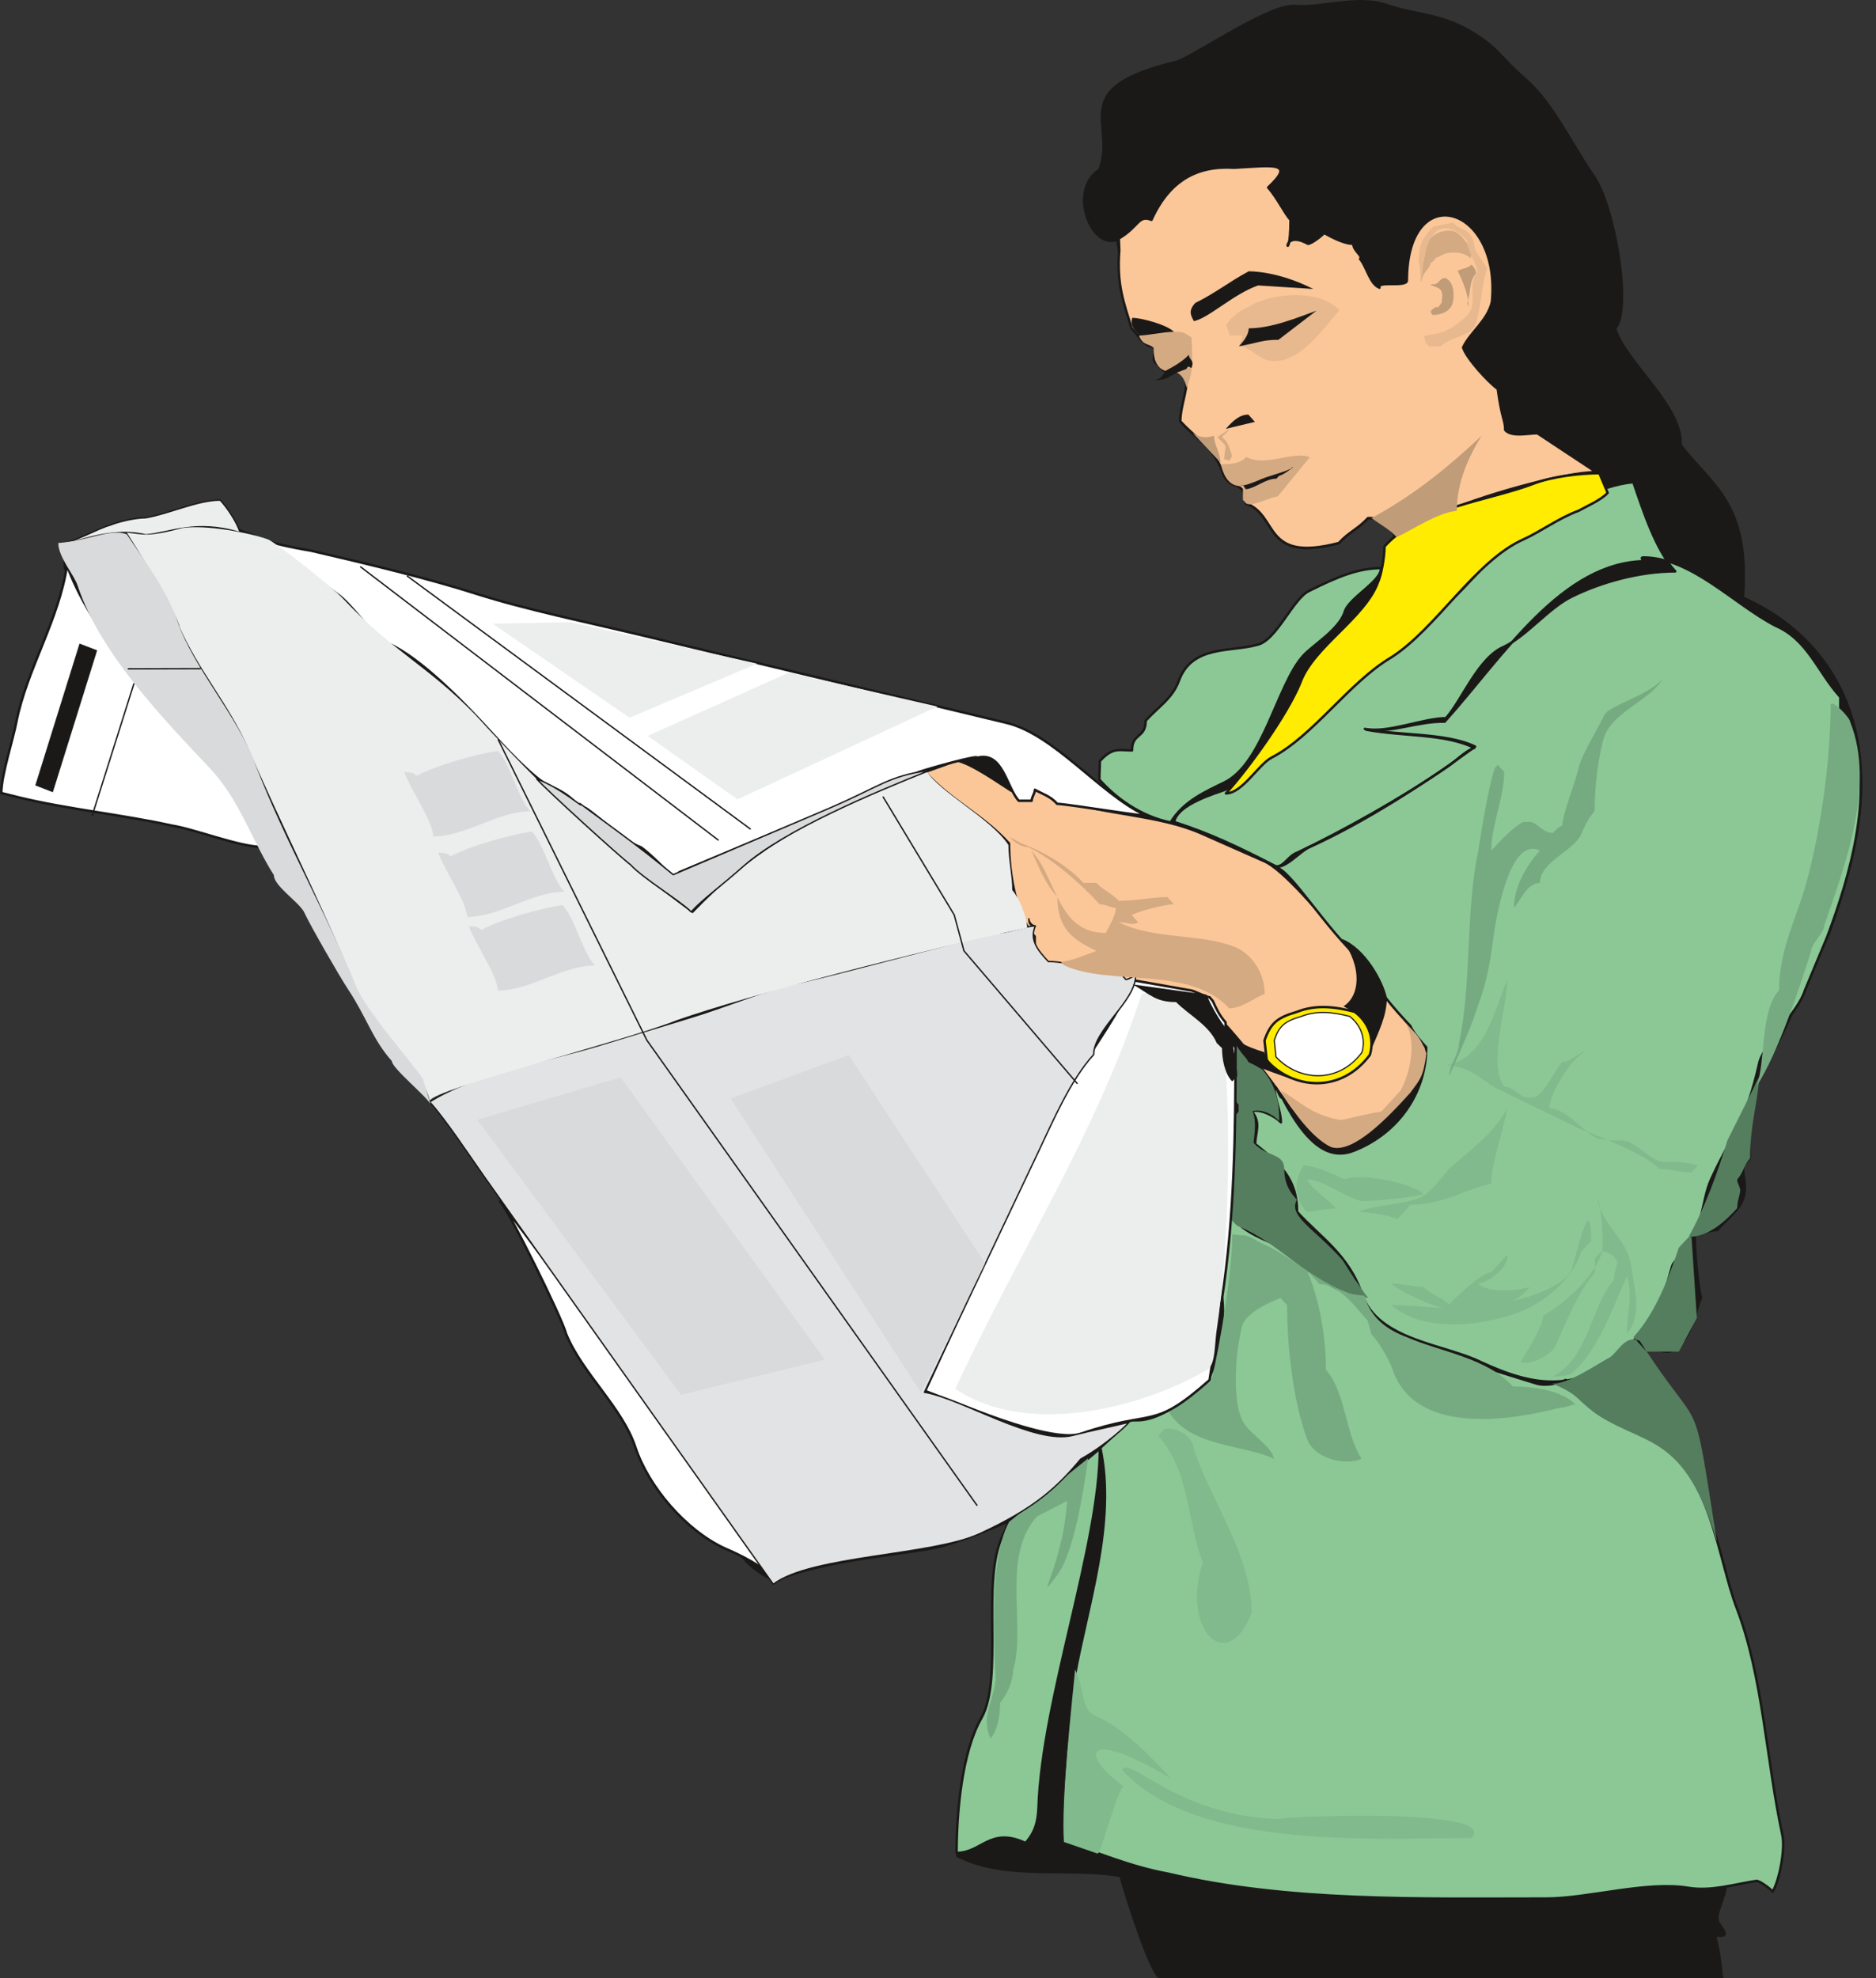 <svg xmlns="http://www.w3.org/2000/svg" version="1.2" width="722.608" height="761.764" viewBox="0 0 19119 20155" preserveAspectRatio="xMidYMid" fill-rule="evenodd" stroke-width="28.222" stroke-linejoin="round" xml:space="preserve"><rect x="0" y="0" width="19119" height="20155" fill="#333333" stroke="none"/><defs class="ClipPathGroup"><clipPath id="a" clipPathUnits="userSpaceOnUse"><path d="M0 0h19119v20155H0z"/></clipPath></defs><g class="SlideGroup"><g class="Slide" clip-path="url(#a)"><g class="Page"><g class="com.sun.star.drawing.ClosedBezierShape"><path class="BoundingBox" fill="none" d="M58 0h18923v20159H58z"/><path fill="#1B1918" d="M11387 2441c54 348 66 645 145 901 99 110 69 102 168 176l58 20c33 35-20 112 13 147l89 89c35 10 50 5 104 10h66l66 71c0 148-66 293-66 437 165 183 340 254 429 511 74 216 224 53 239 325 340 124 162 610 947 404 99-109 198-145 297-254 196 0 168 56 267 162-15 33 87 31-2 130l-99 109v145c-295 0-486 168-783 262-198 218-378 665-642 772-361 144-915 569-1179 863h-132l-99 107c0 74 0 183-33 257l-559-328c-89-51-198-186-297-221-97-36-325-117-422-150-1078-386-2124-559-3204-833l-3594-912c-259-66-256-33-427-107-60-28-223-139-421-134-325-82-569 33-800 61-64 7-231-110-330-110-133 145-394 145-526 290v147c145 160-325 1220-330 1237-66 219-158 813-259 1032 454 127 1534 12 2359 464 41 23 59 59 254 59-30 73 153 226 153 335 1920 1472 3891 4253 4678 6859 33 109 275 318 407 318 548-211 1295-254 1626-328 196-43 597-203 757-279 69-31-20 35-20-3-132 292-79 836-132 1130-43 252 0 765-163 948 0 363-198 693-198 1021l31 35c0 74-66 219-66 292 495 254 1135 110 1663 204 41 167 318 1031 402 1031h5730c-13 25-8-203-76-427 167 26 88-48 38-127-49-79 76-272 73-376 0-147 262-185 295-294 300-872-1120-4341-1138-5223 66 36 196 74 262 74 231-74 264-401 330-549-33-109-66-510-66-652 66 0 165-38 231-38 198-219 330-257 264-585v-71l66-73c0-110 0-254-33-328 66-145 66-292 66-437 163-183 399-691 493-947 66-182 234-441 297-621 231-656 457-1458 198-2223-198-579-625-952-1089-1158 73-973-323-1143-635-1554 22-397-557-836-668-1187 177-195-8-1259-219-1554-208-297-416-744-691-983-274-236-279-328-581-500-303-173-546-158-841-260-295-100-678 36-930 11-251-26-1026 508-1199 566-1148 274-617 615-792 1100-330 211-81 825 180 714Z"/><path fill="none" stroke="#1B1918" stroke-width="25" stroke-linecap="round" d="M11387 2441c54 348 66 645 145 901 99 110 69 102 168 176l58 20c33 35-20 112 13 147l89 89c35 10 50 5 104 10h66l66 71c0 148-66 293-66 437 165 183 340 254 429 511 74 216 224 53 239 325 340 124 162 610 947 404 99-109 198-145 297-254 196 0 168 56 267 162-15 33 87 31-2 130l-99 109v145c-295 0-486 168-783 262-198 218-378 665-642 772-361 144-915 569-1179 863h-132l-99 107c0 74 0 183-33 257l-559-328c-89-51-198-186-297-221-97-36-325-117-422-150-1078-386-2124-559-3204-833l-3594-912c-259-66-256-33-427-107-60-28-223-139-421-134-325-82-569 33-800 61-64 7-231-110-330-110-133 145-394 145-526 290v147c145 160-325 1220-330 1237-66 219-158 813-259 1032 454 127 1534 12 2359 464 41 23 59 59 254 59-30 73 153 226 153 335 1920 1472 3891 4253 4678 6859 33 109 275 318 407 318 548-211 1295-254 1626-328 196-43 597-203 757-279 69-31-20 35-20-3-132 292-79 836-132 1130-43 252 0 765-163 948 0 363-198 693-198 1021l31 35c0 74-66 219-66 292 495 254 1135 110 1663 204 41 167 318 1031 402 1031h5730c-13 25-8-203-76-427 167 26 88-48 38-127-49-79 76-272 73-376 0-147 262-185 295-294 300-872-1120-4341-1138-5223 66 36 196 74 262 74 231-74 264-401 330-549-33-109-66-510-66-652 66 0 165-38 231-38 198-219 330-257 264-585v-71l66-73c0-110 0-254-33-328 66-145 66-292 66-437 163-183 399-691 493-947 66-182 234-441 297-621 231-656 457-1458 198-2223-198-579-625-952-1089-1158 73-973-323-1143-635-1554 22-397-557-836-668-1187 177-195-8-1259-219-1554-208-297-416-744-691-983-274-236-279-328-581-500-303-173-546-158-841-260-295-100-678 36-930 11-251-26-1026 508-1199 566-1148 274-617 615-792 1100-330 211-81 825 180 714Z"/></g><g class="com.sun.star.drawing.ClosedBezierShape"><path class="BoundingBox" fill="none" d="M9415 1679h6866v10035H9415z"/><path fill="#FBC798" d="M9750 7747c160 34 455 247 559 310 0-35 107-10 107-45 104-99 162-36 228-36 33 36 132 180 198 180 428 145 956 145 1386 328l660 292c371 165 1499 1725 1557 1776 151 134 133 322-91 589-237 251-361 457-704 559-140-56-173-13-503-412-211-317-556-762-853-1054-132-145-628-145-790-183-297-73-728-109-959-363v-147c-195-219-262-656-262-948-264-292-594-437-855-729 99-35 223-78 322-117Zm0 0Zm6517-2937c-327 0-1196 244-1615 435l-441 198c-101-110-73-165-269-165-99 109-198 144-297 254-785 205-607-280-948-404-15-272-172-104-238-325-99-254-264-328-430-511 0-145 66-289 66-437l-66-71h-66c-53-5-68 0-104-10l-89-89c-33-36 21-112-12-147l-59-21c-99-73-68-66-167-175-79-256-153-442-125-792l-5-120c208-122 196-244 333-190 183-404 467-555 843-531 396-22 630-65 346 201 96 109 162 256 228 330 0 528-137 71 178 244 33 0 132-74 165-110 66 36 198 110 297 110 0 73 99 119 69 155 66 73 99 256 198 292-33-74 279 0 279-74 3-1041 959-770 867 216-43 195-223 312-294 467 33 109 254 351 353 422 43 317 76 315 76 419 66 74 229 33 328 33l599 396Z"/><path fill="none" stroke="#1B1918" stroke-width="25" stroke-linecap="round" d="M9750 7747c160 34 455 247 559 310 0-35 107-10 107-45 104-99 162-36 228-36 33 36 132 180 198 180 428 145 956 145 1386 328l660 292c371 165 1499 1725 1557 1776 151 134 133 322-91 589-237 251-361 457-704 559-140-56-173-13-503-412-211-317-556-762-853-1054-132-145-628-145-790-183-297-73-728-109-959-363v-147c-195-219-262-656-262-948-264-292-594-437-855-729 99-35 223-78 322-117Zm6517-2937c-327 0-1196 244-1615 435l-441 198c-101-110-73-165-269-165-99 109-198 144-297 254-785 205-607-280-948-404-15-272-172-104-238-325-99-254-264-328-430-511 0-145 66-289 66-437l-66-71h-66c-53-5-68 0-104-10l-89-89c-33-36 21-112-12-147l-59-21c-99-73-68-66-167-175-79-256-153-442-125-792l-5-120c208-122 196-244 333-190 183-404 467-555 843-531 396-22 630-65 346 201 96 109 162 256 228 330 0 528-137 71 178 244 33 0 132-74 165-110 66 36 198 110 297 110 0 73 99 119 69 155 66 73 99 256 198 292-33-74 279 0 279-74 3-1041 959-770 867 216-43 195-223 312-294 467 33 109 254 351 353 422 43 317 76 315 76 419 66 74 229 33 328 33l599 396Z"/></g><g class="com.sun.star.drawing.ClosedBezierShape"><path class="BoundingBox" fill="none" d="M9736 4899h9242v14458H9736z"/><path fill="#8BC896" d="M11209 14755c0 986-589 2558-625 3655-5 150-35 257-132 366-363-168-444 101-703 101 0-398 50-1018 251-1371 234-414-8-1400 221-1865l76-154c-160 139 917-719 912-732Zm0 0Zm1319-2408c97 180 295 254 460 328 297 109 541 515 871 515 0 71 224 315 343 397 132 99 1179 424 1456 508 94 28 231 0 297-36 327 406 335 343 890 620 594 289 660 1201 858 1712 264 693 297 1531 460 2296 36 145-30 475-97 584-35-38-132-109-165-109-231 35-462 109-693 71-429-71-1022 109-1451 109-1286 0-2637 36-3855-254-396-73-698-213-1059-322-48-379 71-1428 107-1672 129-731 427-1572 264-2344l310-285c399 66 872-538 806-442 102-220 170-635 112-883-79-338 84-447 86-793Zm0 0Zm1844-1896c31 74 130 183 163 219 0 459-280 871-732 1051-216 87-452 10-734-536-33 0-48-114-81-114 0 109 66 254 66 363-66-71-231-145-297-109 99 109 35 221 35 330 237 191 427 341 427 692 231 254 528 437 661 838 162 475 853 511 1216 694 521 238 1052 378 1617-292 198-145 264-475 330-691 30-74 96-74 96-186 232-180 198-472 298-692 226-495 353-569 495-1201 66-218 396-508 462-726l229-549c231-617 495-1494 231-2184l-99-110v-147c-231-254-330-584-661-726-426-221-856-696-1348-696-33 0 0 38 33 38-860 0-1464 978-2056 1635-280-5-526 115-798 82 386 71 800 38 1100 185-99 36-193 140-282 198-467 318-1059 650-1521 869-99 36-130 145-229 145 163 28 508 627 902 978 89 213 322 480 477 642Zm0 0Zm2274-5539c100 292 229 693 427 909-360 0-755 109-1052 256-231 110-463 402-691 511-264 109-429 546-594 729-234 0-592 157-826 109 330 71 826 36 1123 180-496 366-1123 768-1682 1022-99 38-264 241-358 193-376-193-653-326-1027-447 33-183 430-293 527-331 198-109 396-510 660-510 396-437 922-1054 1417-1275 397-181 694-800 1121-983 264-110 594-328 955-363Zm0 0Zm-2571 876c0 142-340 307-373 454-66 181-325 331-422 440-264 292-406 1097-803 1290-187 92-414 188-547 407-312-64-564-254-726-437 0-74 5-115 5-188 130-145 196-109 328-109 0-181 139-120 139-303 132-145 272-226 338-406 133-366 529-292 794-366 198-35 370-477 536-551 294-147 503-231 731-231Z"/><path fill="none" stroke="#1B1918" stroke-width="25" stroke-linecap="round" d="M11209 14755c0 986-589 2558-625 3655-5 150-35 257-132 366-363-168-444 101-703 101 0-398 50-1018 251-1371 234-414-8-1400 221-1865l76-154c-160 139 917-719 912-732Z"/><path fill="none" stroke="#1B1918" stroke-width="25" stroke-linecap="round" d="M12528 12347c97 180 295 254 460 328 297 109 541 515 871 515 0 71 224 315 343 397 132 99 1179 424 1456 508 94 28 231 0 297-36 327 406 335 343 890 620 594 289 660 1201 858 1712 264 693 297 1531 460 2296 36 145-30 475-97 584-35-38-132-109-165-109-231 35-462 109-693 71-429-71-1022 109-1451 109-1286 0-2637 36-3855-254-396-73-698-213-1059-322-48-379 71-1428 107-1672 129-731 427-1572 264-2344l310-285c399 66 872-538 806-442 102-220 170-635 112-883-79-338 84-447 86-793Z"/><path fill="none" stroke="#1B1918" stroke-width="25" stroke-linecap="round" d="M14372 10451c31 74 130 183 163 219 0 459-280 871-732 1051-216 87-452 10-734-536-33 0-48-114-81-114 0 109 66 254 66 363-66-71-231-145-297-109 99 109 35 221 35 330 237 191 427 341 427 692 231 254 528 437 661 838 162 475 853 511 1216 694 521 238 1052 378 1617-292 198-145 264-475 330-691 30-74 96-74 96-186 232-180 198-472 298-692 226-495 353-569 495-1201 66-218 396-508 462-726l229-549c231-617 495-1494 231-2184l-99-110v-147c-231-254-330-584-661-726-426-221-856-696-1348-696-33 0 0 38 33 38-860 0-1464 978-2056 1635-280-5-526 115-798 82 386 71 800 38 1100 185-99 36-193 140-282 198-467 318-1059 650-1521 869-99 36-130 145-229 145 163 28 508 627 902 978 89 213 322 480 477 642Z"/><path fill="none" stroke="#1B1918" stroke-width="25" stroke-linecap="round" d="M16646 4912c100 292 229 693 427 909-360 0-755 109-1052 256-231 110-463 402-691 511-264 109-429 546-594 729-234 0-592 157-826 109 330 71 826 36 1123 180-496 366-1123 768-1682 1022-99 38-264 241-358 193-376-193-653-326-1027-447 33-183 430-293 527-331 198-109 396-510 660-510 396-437 922-1054 1417-1275 397-181 694-800 1121-983 264-110 594-328 955-363Z"/><path fill="none" stroke="#1B1918" stroke-width="25" stroke-linecap="round" d="M14075 5788c0 142-340 307-373 454-66 181-325 331-422 440-264 292-406 1097-803 1290-187 92-414 188-547 407-312-64-564-254-726-437 0-74 5-115 5-188 130-145 196-109 328-109 0-181 139-120 139-303 132-145 272-226 338-406 133-366 529-292 794-366 198-35 370-477 536-551 294-147 503-231 731-231Z"/></g><g class="com.sun.star.drawing.ClosedBezierShape"><path class="BoundingBox" fill="none" d="M12461 10655h5473v5052h-5473z"/><path fill="#557E5F" d="M16711 13660c663 1035 526 402 787 2046-378-1266-856-909-1417-1459-97-94-269-152-259-150 165 0 429-183 561-256 99-38 165-252 328-181Zm0 0Zm528-1056 54 823-183 343h-330l-133-148c232-254 364-620 463-912l99-106h30Zm0 0Zm694-1642c-31 328-97 508-97 838-66 71-66 143-132 217 0 38 31 74 31 112 0 35-31 109-31 180-132 145-297 292-495 292 165-292 297-658 396-984l328-655Zm0 0Zm-5328-307c66 109 130 170 262 243 160 188 170 376 170 524-66-74-180-125-272-102 41 102 21 221 10 323 133 147 313 101 313 266 0 189 99 278 129 314-91 167 173 289 463 612l132 206c30 35 96 144 132 180-66 0-234-71-300-71-328-148-658-511-1021-656-30 0-129-147-162-182 0-110 33-254 99-293-66-183 0-399 0-620l63-74v-71l-63-74c0-109 12-416 45-525Z"/></g><g class="com.sun.star.drawing.ClosedBezierShape"><path class="BoundingBox" fill="none" d="M10837 9981h6469v8905h-6469z"/><path fill="#81BA8C" d="M16285 12201c0 219 295 437 331 656 30 218 132 546-36 729 0-183 66-402 0-584-132 292-295 767-559 985-30 36-162 36-195 36 363-181 393-729 622-983 0-74 36-145 36-183-36-74-99-109-165-109l-64 73v145c-168 183-297 511-396 729-33 109-265 218-364 183 66-109 232-366 232-475 198-109 492-363 592-620 33-109 0-472-34-582Zm0 0Zm-925 582-163 180c-99 0-363 257-429 328-66-71-198-109-264-180-99 0-231-36-328-36 66 71 460 254 559 254l-559-38c328 292 922 221 1316 74 265-109 527-328 626-617l99-107c0-511-132 71-198 287-64 183-527 328-659 328 99 0 165-74 231-145-99 35-427 71-526-36 99 0 328-183 295-292Zm0 0Zm0-1491c-132 254-394 437-592 617-66 74-198 257-297 292-163 72-460 72-625 145 99 0 330 38 396 74l132-147c328 0 526-143 823-216 0-183 97-437 163-765Zm0 0Zm-3923 6742c66-162 589 498 1652 498-444 0 2228-152 1908 193-1006 0-2803 127-3560-691Zm0 0Zm727-3279c162 508 592 1090 592 1674-251 655-727 160-496-511-162-398-129-929-457-1292l66-71h66c66 0 229 91 229 200Zm0 0Zm2571-3900c394-71 493-546 625-873 0 292-198 838-33 1089 99 0 165 109 231 109h66c98 0 230-289 296-360 99 0 165-110 264-110-132 0-396 435-396 582 167 0 330 216 462 290 66 38 198 38 297 38s297 216 396 216 265 0 361 38l-66 71c-97 0-229-36-328-36-132-144-594-327-792-401l-824-399c-165-73-297-254-559-254Zm0 0Zm-1450 1019c132 0 330 106 426 142 133-71 694 38 793 147-66 36-528 74-625 74-168-38-396-221-561-221 66 112 198 183 297 295-99 0-231 35-297 35-97-109-163-256-33-472Zm0 0Zm-2328 5134c109 241 53 407 216 478 264 109 559 411 757 630-884-526-932-244-475 86-66 0-239 716-272 681l-340-117c-30-409 79-1397 114-1758Z"/></g><g class="com.sun.star.drawing.ClosedBezierShape"><path class="BoundingBox" fill="none" d="M10057 6918h8898v10795h-8898z"/><path fill="#76AB81" d="M11090 14857c-44 300-138 960-320 1196-249 328 58-78 106-762l-307 158c-371 411-107 1115-244 1567 0 112-66 257-132 330 0 145-33 292-99 366-96-221 20-345 53-602 0-107-98-1176 137-1605l806-648Zm0 0Zm7567-7684c0 546-96 1239-228 1747-99 401-298 729-298 1168-198 216-132 727-231 983 231-365 430-983 559-1384 0-74 132-183 132-256 198-582 529-1420 264-2078 0-36-165-216-198-180Zm0 0Zm-1714-254c-130 218-493 327-592 581-66 219-99 511-99 765-66 73-99 147-132 221-66 180-427 289-427 510-132 0-198 181-264 254 0-218 132-439 264-584-297-145-429 620-462 803-33 254-66 510-165 764-66 219-198 511-297 729 0-109 99-218 99-327 132-620 66-1349 198-1969 33-218 99-620 165-838l33-36 66 71c0 257-132 549-132 803 66-71 231-254 330-292h66c64 0 130 112 231 112 0 0 66-74 97-74 0-112 132-437 165-584 33-145 198-401 264-546l33-36c165-109 429-183 559-327Zm0 0Zm-5051 7427c193 399 798 371 1092 516-30-145-261-254-327-399-99-216-66-691 0-945 33-147 297-256 393-294l67 73c0 437 66 986 198 1347 66 218 396 292 561 218-165-254-165-688-363-907 0-330-66-731-198-1021l132 148c198 0 360 226 492 373l36 135c99 109 198 292 231 401 264 653 1256 462 1683 353 66 0 132-36 165-36-132-144-437-183-635-183-264-292-747-355-1076-500-198-74-371-188-439-427-328 0-752-411-1016-518-99-38-142-96-241-96l-89-8c5 346-120 1105-214 1499-137 68-358 310-452 271Z"/></g><g class="com.sun.star.drawing.ClosedBezierShape"><path class="BoundingBox" fill="none" d="M0 5377h12606v10739H0z"/><path fill="#FFF" d="m11504 9979 625 110c33 0 165 71 198 71l33 38c33 73 66 145 130 218v145l102 109c0 877-11 1736-140 2572l-125 818c-594 525-553 287-1315 548-231 74-826-147-1021-221l-562-216 1219-2662c227-492 856-1271 856-1494v-36Zm0 0Zm-731-1790c-64-77-160-105-226-143 0 38-33 74-33 112h-132c-130-147-163-510-427-437 36-38-493 109-592 145L6925 8885l-66 73c0-35-264-289-330-327-199-74-398-293-560-399h-66c-66-112-198-186-297-221-166-74-496-437-628-582-264-289-693-726-1021-874-165-71-363-401-528-508-297-221-691-548-1021-657h-66c251 68 337 139 825 220 541 125 1207 285 1679 437 511 163 1141 292 1703 427l3703 889c488 114 955 721 1415 940 99 35-765-109-894-114Zm0 0ZM683 5758c229 655 925 1430 1280 1821 231 254 478 538 607 866 33 74 33 109 99 183-228 0-691-183-922-218-495-110-1059-166-1549-285l-185-46c0-183 121-546 154-726 107-536 435-1041 516-1595Zm0 0Zm4412 6480c899 1161 2005 2779 2818 3864-132-145-363-257-528-328-397-183-778-630-910-1031-132-402-544-755-707-1156-33-145-584-1262-673-1349Z"/><path fill="none" stroke="#1B1918" stroke-width="25" stroke-linecap="round" d="m11504 9979 625 110c33 0 165 71 198 71l33 38c33 73 66 145 130 218v145l102 109c0 877-11 1736-140 2572l-125 818c-594 525-553 287-1315 548-231 74-826-147-1021-221l-562-216 1219-2662c227-492 856-1271 856-1494v-36Zm-731-1790c-64-77-160-105-226-143 0 38-33 74-33 112h-132c-130-147-163-510-427-437 36-38-493 109-592 145L6925 8885l-66 73c0-35-264-289-330-327-199-74-398-293-560-399h-66c-66-112-198-186-297-221-166-74-496-437-628-582-264-289-693-726-1021-874-165-71-363-401-528-508-297-221-691-548-1021-657h-66c251 68 337 139 825 220 541 125 1207 285 1679 437 511 163 1141 292 1703 427l3703 889c488 114 955 721 1415 940 99 35-765-109-894-114ZM683 5758c229 655 925 1430 1280 1821 231 254 478 538 607 866 33 74 33 109 99 183-228 0-691-183-922-218-495-110-1059-166-1549-285l-185-46c0-183 121-546 154-726 107-536 435-1041 516-1595Zm4412 6480c899 1161 2005 2779 2818 3864-132-145-363-257-528-328-397-183-778-630-910-1031-132-402-544-755-707-1156-33-145-584-1262-673-1349Z"/></g><g class="com.sun.star.drawing.ClosedBezierShape"><path class="BoundingBox" fill="none" d="M605 5088h1850v459H605z"/><path fill="#ECEDED" d="M2447 5426c-33-111-137-260-203-331-231 0-529 142-760 180-97 0-262 35-361 75-133 35-379 185-511 185 99 35 465-180 874-86 252-21 507-161 961-23Z"/><path fill="none" stroke="#1B1918" stroke-width="14" stroke-linecap="round" d="M2447 5426c-33-111-137-260-203-331-231 0-529 142-760 180-97 0-262 35-361 75-133 35-379 185-511 185 99 35 465-180 874-86 252-21 507-161 961-23Z"/></g><g class="com.sun.star.drawing.ClosedBezierShape"><path class="BoundingBox" fill="none" d="M4372 9353h7209v6795H4372z"/><path fill="#E2E3E4" d="M11014 14865c-241 287-465 500-1034 762-480 221-1719 221-2099 513l-2949-4157c-152-216-388-574-553-757 454-287 1209-419 1722-574l942-287c368-111 775-289 1139-360 627-148 1346-353 1973-498 100 0 298-74 397-74-33 0-66-38-66-73 0 35 0 73 66 73-66 145 33 257 132 363 228 0 493 110 724 110l66 73c33 0 66-35 99-35 0 254-427 546-427 800-234 256-411 668-561 985l-1164 2455c379 63 1126 538 1512 439 165-43 393-89 569-132 5 8-226 229-488 374Z"/><path fill="none" stroke="#1B1918" stroke-width="14" stroke-linecap="round" d="M11014 14865c-241 287-465 500-1034 762-480 221-1719 221-2099 513l-2949-4157c-152-216-388-574-553-757 454-287 1209-419 1722-574l942-287c368-111 775-289 1139-360 627-148 1346-353 1973-498 100 0 298-74 397-74-33 0-66-38-66-73 0 35 0 73 66 73-66 145 33 257 132 363 228 0 493 110 724 110l66 73c33 0 66-35 99-35 0 254-427 546-427 800-234 256-411 668-561 985l-1164 2455c379 63 1126 538 1512 439 165-43 393-89 569-132 5 8-226 229-488 374Z"/></g><g class="com.sun.star.drawing.PolyPolygonShape"><path class="BoundingBox" fill="none" d="M360 6557h631v1515H360z"/><path fill="#1B1918" d="m361 8001 450-1443 178 68-451 1444-177-69Zm0 0Z"/><path fill="none" stroke="#1B1918" stroke-width="2" stroke-linecap="round" d="m361 8001 450-1443 178 68-451 1444-177-69Z"/></g><g class="com.sun.star.drawing.ClosedBezierShape"><path class="BoundingBox" fill="none" d="M1292 5371h11226v9039H1292z"/><path fill="#ECEDED" d="M11636 10125c-462 1420-1239 2604-1900 4024 765 516 1982 163 2584-206 66-73 58-236 78-381 132-858 158-2289 56-3094-134-148-416-442-818-343Zm0 0ZM9437 7846c132 224 658 488 840 762 0 153 39 315 39 460 66 71 152 275 152 384-1135 246-2822 680-3567 940-521 210-2494 706-2520 822-86-360-658-835-787-1236-297-727-729-1580-1065-2359-193-439-513-800-703-1242 18 46 2-111-533-950 167 16 198 51 571-48 231-34 676 46 874 119 132 74 637 475 757 600 518 551 856 676 1351 1186 673 740 1415 1439 2213 2020 597-619 1067-881 1903-1249l475-209Zm0 0Zm-1921 298 2038-946-1514-346-1439 645 915 647Zm0 0ZM5021 6354l1395 958 1301-551-1903-422-793 15Z"/></g><g class="com.sun.star.drawing.ClosedBezierShape"><path class="BoundingBox" fill="none" d="M5464 7842h4017v1456H5464z"/><path fill="#D9DADB" d="M9473 7849c-571 228-1477 607-1893 973-229 204-422 341-536 468-107-110-485-336-618-480-100-74-859-763-955-873 236 82 505 323 439 249 297 221 603 436 951 725l1572-669c535-228 623-340 1040-393Z"/><path fill="none" stroke="#1B1918" stroke-width="14" stroke-linecap="round" d="M9473 7849c-571 228-1477 607-1893 973-229 204-422 341-536 468-107-110-485-336-618-480-100-74-859-763-955-873 236 82 505 323 439 249 297 221 603 436 951 725l1572-669c535-228 623-340 1040-393Z"/></g><g class="com.sun.star.drawing.ClosedBezierShape"><path class="BoundingBox" fill="none" d="M593 5426h9447v8785H593z"/><path fill="#D9DADB" d="m7447 11192 1939 2995 653-1316-1389-2123-1203 444Zm0 0Zm-2583 216 2078 2802 1464-359-2081-2875-1461 432Zm0 0Zm-399-2721c66 180 295 508 295 655 330 0 661-257 991-257-132-144-198-469-330-614-232 35-625 145-823 251-36 0 0-35-133-35Zm0 0Zm313 749c66 180 295 509 295 656 330 0 660-256 990-256-132-146-198-471-330-616-231 36-625 145-823 252-36 0 0-36-132-36Zm0 0Zm-658-1570c66 181 295 508 295 656 330 0 660-257 990-257-132-145-198-470-330-615-231 36-625 145-823 252-35 0 0-36-132-36Zm0 0ZM1292 5443c175 262 406 564 518 889 163 478 628 986 793 1458 294 765 722 1511 1019 2241 97 254 531 734 686 958l81 262c-33-74-396-369-396-442-196-219-254-440-447-732-81-122-384-646-450-791-66-109-305-262-305-371-221-345-346-762-651-1087-475-505-1117-1166-1348-1859-33-109-198-292-198-437 317-25 530-151 698-89Z"/></g><g fill="none" class="com.sun.star.drawing.PolyLineShape"><path class="BoundingBox" d="M933 5769h10052v9574H933z"/><path stroke="#1B1918" stroke-width="14" stroke-linecap="round" d="m4151 5869 3495 2576M3676 5776l3642 2781M1308 6814l734-2M940 8308l424-1341m3714 569 1514 3061 3364 4738m-955-7215 724 1201 99 366 1153 1350"/></g><g class="com.sun.star.drawing.ClosedBezierShape"><path class="BoundingBox" fill="none" d="M12481 4808h3917v6241h-3917z"/><path fill="#FFEC00" d="m16300 4821 84 200c-66 74-231 145-297 183-196 71-394 216-559 290-493 218-890 912-1352 1205-429 254-791 800-1220 1021-132 71-297 363-462 363 231-254 627-803 759-1130 132-364 659-657 791-1023 33-71 66-254 66-363 363-401 1057-462 1520-640 190-73 475-106 670-106Zm0 0Zm-3083 5488c199-79 398-51 593 0 175 140 188 317 150 439-297 399-786 348-1050 56l-23-203c61-180 135-236 330-292Z"/><path fill="none" stroke="#1B1918" stroke-width="25" stroke-linecap="round" d="m16300 4821 84 200c-66 74-231 145-297 183-196 71-394 216-559 290-493 218-890 912-1352 1205-429 254-791 800-1220 1021-132 71-297 363-462 363 231-254 627-803 759-1130 132-364 659-657 791-1023 33-71 66-254 66-363 363-401 1057-462 1520-640 190-73 475-106 670-106Zm-3083 5488c199-79 398-51 593 0 175 140 188 317 150 439-297 399-786 348-1050 56l-23-203c61-180 135-236 330-292Z"/></g><g class="com.sun.star.drawing.ClosedBezierShape"><path class="BoundingBox" fill="none" d="M10284 8524h2606v1750h-2606z"/><path fill="#D4AA83" d="M10416 8595c195 71 459 216 625 399h133c66 74 162 110 228 183 168 0 363-38 495-38l66 74c-99 0-363 73-429 109l66 74c-66 38-96 0-198 0 363 180 826 109 1190 254 165 73 297 257 297 476-99 35-231 147-363 147-397-440-1220-221-1684-440l-33-36c99 0 265-74 365-109-232-112-398-219-398-549-132-145-198-328-264-473 264 292 264 839 758 839 36-71 102-183 102-254-36 0-102-38-165-38-199-219-497-474-728-583-63 0-129-35-195-106l132 71Z"/></g><g class="com.sun.star.drawing.ClosedBezierShape"><path class="BoundingBox" fill="none" d="M13053 10366h1486v1331h-1486z"/><path fill="#D4AA83" d="M13053 11111c198 106 297 244 607 299 35 0 349-83 415-83l198-216c111-199 178-563 12-745 110 154 171 144 252 365-31 247-69 270-163 400-231 257-585 625-806 556-150-66-350-287-515-576Z"/></g><g class="com.sun.star.drawing.ClosedBezierShape"><path class="BoundingBox" fill="none" d="M13978 4440h1122v1033h-1122z"/><path fill="#C09C79" d="M15099 4440c-132 215-252 472-252 765-193 15-450 193-613 267-66-74-157-122-256-193 330-183 658-403 1121-839Z"/></g><g class="com.sun.star.drawing.ClosedBezierShape"><path class="BoundingBox" fill="none" d="M14856 2695h187v429h-187z"/><path fill="#C09C79" d="M14856 2761c43 83 120 262 107 361 0 8-10-40-10-35 38-92 13-215 89-301 0-41-18-61-46-91-30 38-97 38-140 66Z"/></g><g class="com.sun.star.drawing.ClosedBezierShape"><path class="BoundingBox" fill="none" d="M14577 2832h239v379h-239z"/><path fill="#C09C79" d="M14577 2902c25 13 105 27 115 70 15 36 0 79 0 114-10 8-23 32-36 44h-29c-5 6-45 28-45 44v12l20 23c72 0 177-28 203-123 20-78 12-212-67-250-51-19-69 46-111 59-5 0-38 0-50 7Z"/></g><g class="com.sun.star.drawing.ClosedBezierShape"><path class="BoundingBox" fill="none" d="M12156 4412h286v304h-286z"/><path fill="#C09C79" d="M12156 4412c81 53 148 50 216 27 0 89 56 151 69 276l-285-303Z"/></g><g class="com.sun.star.drawing.ClosedBezierShape"><path class="BoundingBox" fill="none" d="M11608 3380h544v572h-544z"/><path fill="#D4AA83" d="M11608 3423c402-33 397-85 536 16 0 109 33 328-50 511-33-145-107-165-160-165-54 0-179-13-177-240-48-51-101-15-149-122Z"/></g><g class="com.sun.star.drawing.ClosedBezierShape"><path class="BoundingBox" fill="none" d="M14478 2349h520v529h-520z"/><path fill="#D4AA83" d="m14483 2876 22-72c21-38 59-71 72-109v-12c20-13 45-36 58-59 28 0 58-29 84-36 72-28 207-21 268 44 0-8 10-29 10-44-10-84-102-199-173-229-93-35-247 23-286 129-7 21-7 59-12 87l-48 209c0 20 0 64 5 92Z"/></g><g class="com.sun.star.drawing.ClosedBezierShape"><path class="BoundingBox" fill="none" d="M12441 4641h910v498h-910z"/><path fill="#D4AA83" d="M12441 4729c99 0 193-2 260-74 198 107 483-67 648 3l-328 401c-66 0-254 106-320 71l-34-38v-136c-74-5-173-10-226-227Z"/></g><g class="com.sun.star.drawing.ClosedBezierShape"><path class="BoundingBox" fill="none" d="M12408 4364h149v330h-149z"/><path fill="#D4AA83" d="M12533 4364c-20 38-57 60-80 89 70 51 80 127 103 189 0 13-23 38-23 51-20 0-33-13-57-13 0-38 14-100 14-140l-82-87c45-29 92-64 125-89Z"/></g><g class="com.sun.star.drawing.ClosedBezierShape"><path class="BoundingBox" fill="none" d="M14458 2268h699v1262h-699z"/><path fill="#E8B98E" d="M14458 2644c12-138 12-196 149-336l202-40c89 99 186 43 217 238 0 66 129 199 129 235-58 163-58 394-116 557-31 132-271 132-357 231h-120c-61-66-21-35-51-99 30-33 196 5 382-167 214-136 38-334 163-494 0-66-105-222-105-321-28-33-425-436-463 430l-30-234Z"/></g><g class="com.sun.star.drawing.ClosedBezierShape"><path class="BoundingBox" fill="none" d="M12497 3006h1155v674h-1155z"/><path fill="#E8B98E" d="M12728 3124c231-144 725-182 923 38-165 181-407 552-702 514-99 0-221-150-320-150 0-36 33-74 33-109h-132c0-38-33-74-33-111 33-35 66-109 231-182Z"/></g><g class="com.sun.star.drawing.ClosedBezierShape"><path class="BoundingBox" fill="none" d="M11532 2764h2603v8255h-2603z"/><path fill="#1B1918" d="M12644 4948c49 0 137-36 178-53 98-46 230-72 326-117 15 0 8-18 31-18-49 36-89 71-145 89l-26 28c-111 0-201 89-300 106h-15s-18-53-49-35Zm0 0Zm-152-579c66-71 132-145 231-145l66 74-297 71Zm0 0Zm-607-595c63-33 165-88 231-160 0 36 38 56 38 92-13 96-30-15-63 53l-87 33-109 59c-61 28-114 20-147 20 86 0 94-46 137-97Zm0 0Zm1532-609c-195 71-459 180-691 180 0 74-66 147-100 183 199-36 238-66 403-66l388-297Zm0 0Zm-691-401c25 0 298-2 658 180l-562-36c-251 87-503 333-655 364-23-49-66-100 15-186 203-99 345-216 544-322Zm0 0Zm-1187 474c97 0 359 72 425 143-97 0-265 38-361 38 0-38-96-74-64-181Zm0 0Zm2135 6326c218 300 180 587 18 688 129 74 299 168 289 425 66-160 153-326 153-513-33-160-211-501-460-600Zm0 0Zm-2130 465c181 104 234 180 442 180 130 132 338 236 414 417l54 53c0 104 25 259 104 338l51-53c0-130-51-285-51-414-104-105-208-287-262-417l-752-104Zm0 0Zm991 447c48 124 127 175 352 244 20 89 119 178 282 277-97-38-282-94-446-176-30-73-178-190-188-345Z"/></g><g class="com.sun.star.drawing.ClosedBezierShape"><path class="BoundingBox" fill="none" d="M12981 10308h921v658h-921z"/><path fill="#FFF" d="M13262 10355c165-65 330-42 494 0 144 117 155 264 124 367-247 330-654 287-876 45l-17-168c48-150 111-196 275-244Z"/><path fill="none" stroke="#1B1918" stroke-width="12" stroke-linecap="round" d="M13262 10355c165-65 330-42 494 0 144 117 155 264 124 367-247 330-654 287-876 45l-17-168c48-150 111-196 275-244Z"/></g></g></g></g></svg>
